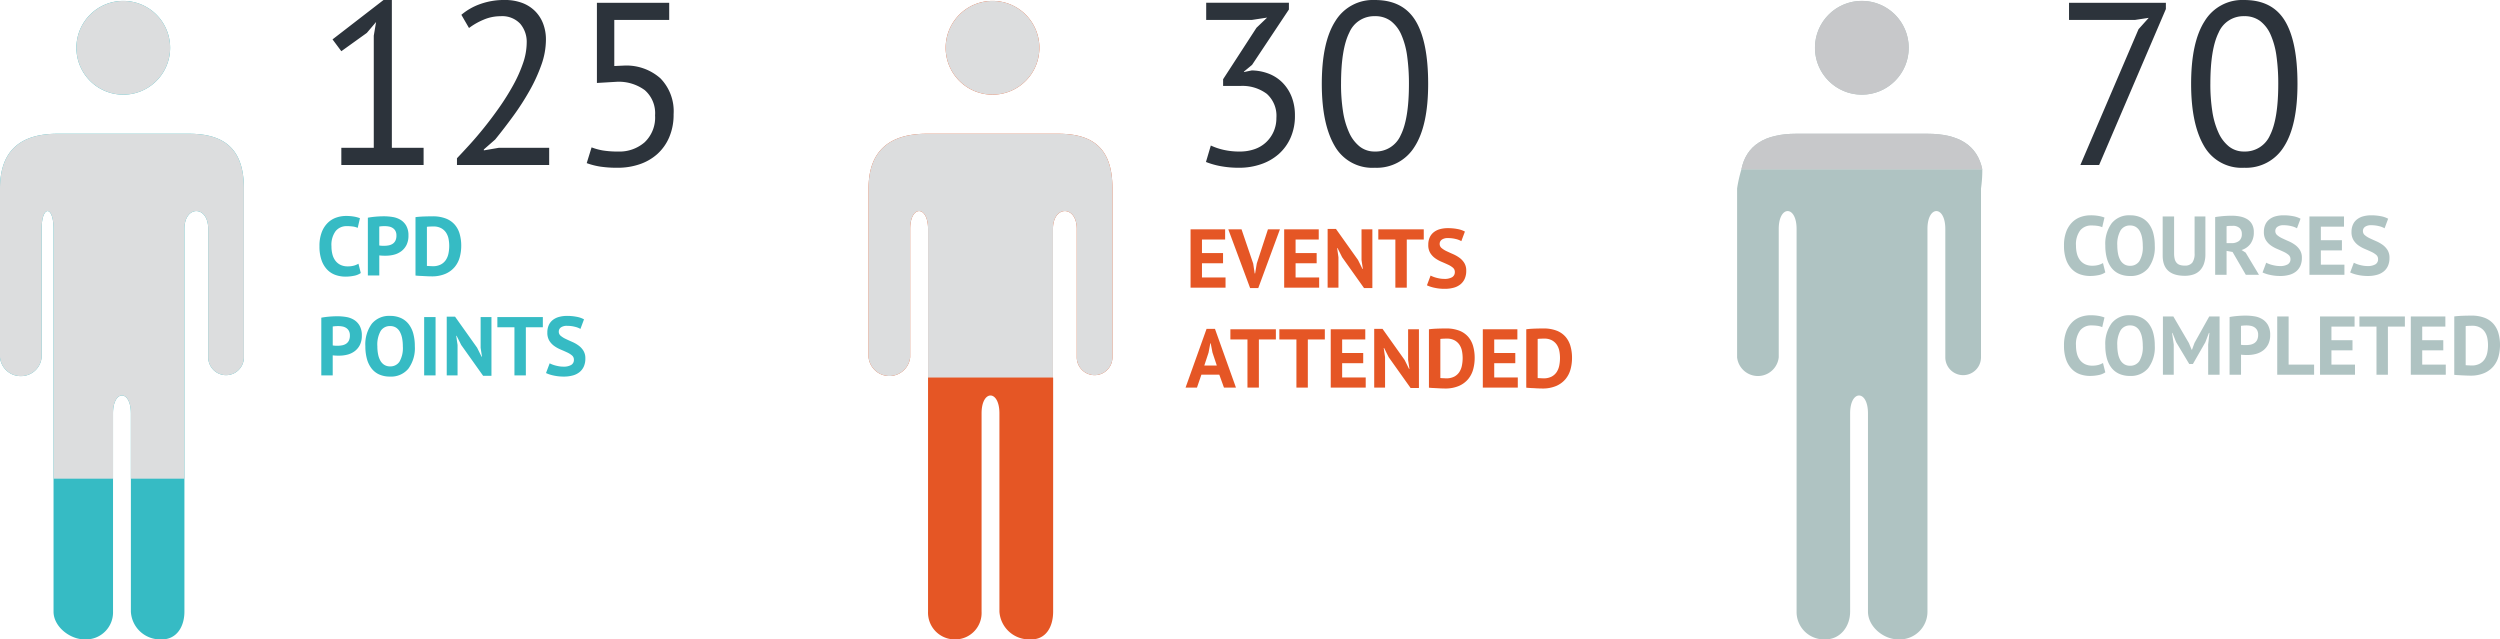 <svg xmlns="http://www.w3.org/2000/svg" width="420.242" height="107.482" viewBox="0 0 420.242 107.482">
  <g id="analysis" transform="translate(0 -5.378)">
    <g id="Layer_2" data-name="Layer 2">
      <g id="Layer_1" data-name="Layer 1">
        <path id="Path_23" data-name="Path 23" d="M4.207-2.882H9.66V-21.734l.389-2.3L8.491-22.2,4.207-19.124l-1.48-1.986L11.3-27.732h1.4v24.85h5.336V0H4.207ZM38.6-21.072a12.7,12.7,0,0,1-.76,4.226A27.389,27.389,0,0,1,35.853-12.5a43.159,43.159,0,0,1-2.746,4.265q-1.519,2.084-3.038,3.953L28.161-2.61v.156l2.493-.428h8.491V0h-15.5V-1.13q.857-.9,2.064-2.22T28.219-6.29q1.3-1.616,2.571-3.428a41.106,41.106,0,0,0,2.3-3.681,23.018,23.018,0,0,0,1.655-3.7,10.767,10.767,0,0,0,.623-3.467,4.691,4.691,0,0,0-1.091-3.174,4.134,4.134,0,0,0-3.311-1.266,7.22,7.22,0,0,0-2.882.6,11.222,11.222,0,0,0-2.415,1.383l-1.285-2.22a10.08,10.08,0,0,1,3.233-1.831,11.931,11.931,0,0,1,4.012-.662,8.324,8.324,0,0,1,2.96.487,6.086,6.086,0,0,1,2.181,1.383,5.967,5.967,0,0,1,1.363,2.123A7.434,7.434,0,0,1,38.6-21.072ZM50.752-2.259a6.435,6.435,0,0,0,4.44-1.558,5.728,5.728,0,0,0,1.753-4.518,5.136,5.136,0,0,0-1.733-4.246,7.382,7.382,0,0,0-4.771-1.4l-3.272.195V-27.265H59.321v2.882H50.09v7.751l1.675-.078a8.61,8.61,0,0,1,6.076,2.142,7.92,7.92,0,0,1,2.22,6.037,9.6,9.6,0,0,1-.74,3.876,8.028,8.028,0,0,1-2.006,2.824,8.573,8.573,0,0,1-2.98,1.714,11.271,11.271,0,0,1-3.661.584,19,19,0,0,1-2.96-.195,11.987,11.987,0,0,1-2.259-.584l.818-2.649a9.764,9.764,0,0,0,1.928.526A15.594,15.594,0,0,0,50.752-2.259Z" transform="translate(53.17 33.11)" fill="#2c333b"/>
        <path id="Path_24" data-name="Path 24" d="M7.476-.406A2.928,2.928,0,0,1,6.335.056,7.158,7.158,0,0,1,4.914.2,5.092,5.092,0,0,1,3.241-.077,3.578,3.578,0,0,1,1.848-.959,4.337,4.337,0,0,1,.889-2.541,6.876,6.876,0,0,1,.532-4.9a6.39,6.39,0,0,1,.4-2.415A4.38,4.38,0,0,1,1.967-8.883a3.823,3.823,0,0,1,1.421-.854A4.973,4.973,0,0,1,4.956-10a7.654,7.654,0,0,1,1.421.112,5.2,5.2,0,0,1,.959.266L6.958-7.994a2.776,2.776,0,0,0-.763-.224,6.968,6.968,0,0,0-1.071-.07,2.339,2.339,0,0,0-1.869.826A3.879,3.879,0,0,0,2.548-4.9a5.292,5.292,0,0,0,.168,1.379,2.97,2.97,0,0,0,.511,1.064,2.357,2.357,0,0,0,.854.686,2.706,2.706,0,0,0,1.183.245,3.865,3.865,0,0,0,1.064-.126,3.125,3.125,0,0,0,.756-.322Zm1.19-9.3q.588-.112,1.3-.175t1.407-.063a9.141,9.141,0,0,1,1.463.119,3.644,3.644,0,0,1,1.323.476,2.764,2.764,0,0,1,.959.994,3.272,3.272,0,0,1,.371,1.659,3.434,3.434,0,0,1-.322,1.561,2.98,2.98,0,0,1-.854,1.043A3.443,3.443,0,0,1,13.1-3.5a5.411,5.411,0,0,1-1.407.182h-.224q-.154,0-.322-.007t-.329-.021q-.161-.014-.231-.028V0H8.666Zm2.856,1.414q-.28,0-.532.021t-.406.049V-5.04a1.535,1.535,0,0,0,.168.028q.112.014.238.021t.245.007h.175a4.031,4.031,0,0,0,.749-.07,1.851,1.851,0,0,0,.665-.259,1.35,1.35,0,0,0,.469-.525,1.912,1.912,0,0,0,.175-.882,1.552,1.552,0,0,0-.168-.763,1.375,1.375,0,0,0-.441-.483,1.717,1.717,0,0,0-.623-.252A3.632,3.632,0,0,0,11.522-8.288ZM16.674-9.8q.294-.042.665-.07t.763-.042q.392-.014.763-.021t.665-.007a6.077,6.077,0,0,1,2.226.364,3.787,3.787,0,0,1,1.5,1.022,4.1,4.1,0,0,1,.84,1.568,7.116,7.116,0,0,1,.266,2,7.257,7.257,0,0,1-.252,1.918,4.341,4.341,0,0,1-.84,1.638A4.212,4.212,0,0,1,21.721-.28a5.75,5.75,0,0,1-2.373.434q-.224,0-.595-.014T17.983.1L17.22.063q-.364-.021-.546-.049Zm3.01,1.568q-.308,0-.623.014a3.809,3.809,0,0,0-.469.042V-1.61a1.125,1.125,0,0,0,.189.021l.287.014.294.014q.14.007.21.007a2.853,2.853,0,0,0,1.351-.287,2.3,2.3,0,0,0,.854-.763,3.073,3.073,0,0,0,.441-1.1,6.446,6.446,0,0,0,.126-1.281,6.09,6.09,0,0,0-.112-1.155,2.893,2.893,0,0,0-.413-1.043A2.328,2.328,0,0,0,21-7.938,2.641,2.641,0,0,0,19.684-8.232ZM.84,7.1q.588-.112,1.3-.175T3.542,6.86A9.141,9.141,0,0,1,5,6.979a3.644,3.644,0,0,1,1.323.476,2.764,2.764,0,0,1,.959.994,3.271,3.271,0,0,1,.371,1.659,3.434,3.434,0,0,1-.322,1.561,2.98,2.98,0,0,1-.854,1.043,3.443,3.443,0,0,1-1.211.588,5.411,5.411,0,0,1-1.407.182H3.64q-.154,0-.322-.007t-.329-.021q-.161-.014-.231-.028V16.8H.84ZM3.7,8.512q-.28,0-.532.021t-.406.049V11.76a1.535,1.535,0,0,0,.168.028q.112.014.238.021t.245.007h.175a4.031,4.031,0,0,0,.749-.07A1.851,1.851,0,0,0,5,11.487a1.35,1.35,0,0,0,.469-.525,1.912,1.912,0,0,0,.175-.882,1.552,1.552,0,0,0-.168-.763,1.375,1.375,0,0,0-.441-.483,1.717,1.717,0,0,0-.623-.252A3.632,3.632,0,0,0,3.7,8.512ZM8.246,11.9A5.833,5.833,0,0,1,9.324,8.127,3.745,3.745,0,0,1,12.4,6.8a4.316,4.316,0,0,1,1.834.364A3.455,3.455,0,0,1,15.54,8.2a4.528,4.528,0,0,1,.77,1.61,8.037,8.037,0,0,1,.252,2.086,5.807,5.807,0,0,1-1.085,3.773A3.75,3.75,0,0,1,12.4,17a4.352,4.352,0,0,1-1.848-.364A3.4,3.4,0,0,1,9.261,15.6a4.6,4.6,0,0,1-.763-1.61A8.036,8.036,0,0,1,8.246,11.9Zm2.016,0a6.9,6.9,0,0,0,.126,1.365,3.526,3.526,0,0,0,.385,1.071,1.959,1.959,0,0,0,.665.7,1.8,1.8,0,0,0,.966.252,1.82,1.82,0,0,0,1.582-.8,4.615,4.615,0,0,0,.56-2.59,7.014,7.014,0,0,0-.119-1.33,3.71,3.71,0,0,0-.371-1.078,1.931,1.931,0,0,0-.658-.721,1.811,1.811,0,0,0-.994-.259,1.806,1.806,0,0,0-1.582.819A4.63,4.63,0,0,0,10.262,11.9ZM18.13,7h1.918v9.8H18.13Zm6.23,4.69-.77-1.54h-.07l.224,1.54V16.8h-1.82V6.93h1.4l3.71,5.222.742,1.5h.07l-.224-1.5V7h1.82v9.87h-1.4ZM38.08,8.708H35.224V16.8H33.306V8.708h-2.87V7H38.08Zm5.222,5.46a.911.911,0,0,0-.329-.728,3.63,3.63,0,0,0-.826-.511q-.5-.231-1.078-.476a5.511,5.511,0,0,1-1.078-.6,3.07,3.07,0,0,1-.826-.889A2.545,2.545,0,0,1,38.836,9.6a2.979,2.979,0,0,1,.238-1.239,2.325,2.325,0,0,1,.679-.875A2.917,2.917,0,0,1,40.8,6.972,5,5,0,0,1,42.14,6.8a8.429,8.429,0,0,1,1.61.147A4.092,4.092,0,0,1,45,7.378l-.6,1.61a3.368,3.368,0,0,0-.924-.357,5.246,5.246,0,0,0-1.33-.161,1.7,1.7,0,0,0-1.029.266.845.845,0,0,0-.357.714.882.882,0,0,0,.329.7,3.809,3.809,0,0,0,.826.518q.5.238,1.078.49a5.791,5.791,0,0,1,1.078.609,3.1,3.1,0,0,1,.826.882,2.422,2.422,0,0,1,.329,1.309,3.231,3.231,0,0,1-.259,1.351,2.561,2.561,0,0,1-.728.945,3.076,3.076,0,0,1-1.134.56A5.533,5.533,0,0,1,41.636,17a7.794,7.794,0,0,1-1.848-.2,5.653,5.653,0,0,1-1.176-.392l.616-1.638a3.806,3.806,0,0,0,.4.182,5.129,5.129,0,0,0,.553.182,6.385,6.385,0,0,0,.651.14,4.382,4.382,0,0,0,.707.056,2.465,2.465,0,0,0,1.309-.287A.964.964,0,0,0,43.3,14.168Z" transform="translate(53.17 51.68)" fill="#36bbc4"/>
        <path id="Path_25" data-name="Path 25" d="M9.114-2.259a7.48,7.48,0,0,0,2.454-.39A5.417,5.417,0,0,0,13.516-3.8,5.478,5.478,0,0,0,14.8-5.609a5.594,5.594,0,0,0,.467-2.3,4.931,4.931,0,0,0-1.616-4.051,6.841,6.841,0,0,0-4.46-1.324H6.31v-1.13l5.609-8.647,1.792-1.714-2.532.389H3.467v-2.882H17.372v1.13l-6.193,9.309L9.815-15.7v.078l1.324-.273a8.313,8.313,0,0,1,2.882.565,6.578,6.578,0,0,1,2.3,1.519,7.036,7.036,0,0,1,1.519,2.376A8.492,8.492,0,0,1,18.384-8.3a8.982,8.982,0,0,1-.74,3.739,7.959,7.959,0,0,1-2.006,2.746,8.74,8.74,0,0,1-2.98,1.694A11.149,11.149,0,0,1,9.036.467,16.607,16.607,0,0,1,5.881.195a13.219,13.219,0,0,1-2.454-.7l.818-2.765a10.66,10.66,0,0,0,2.123.721A11.878,11.878,0,0,0,9.114-2.259ZM22.9-13.632q0-7.011,2.279-10.555a7.41,7.41,0,0,1,6.641-3.544q4.713,0,6.836,3.486t2.123,10.614q0,7.011-2.279,10.555A7.444,7.444,0,0,1,31.822.467a7.262,7.262,0,0,1-6.777-3.7Q22.9-6.933,22.9-13.632Zm3.233,0a29.538,29.538,0,0,0,.331,4.616A13.456,13.456,0,0,0,27.5-5.434,6.26,6.26,0,0,0,29.271-3.1a4.018,4.018,0,0,0,2.551.837,4.567,4.567,0,0,0,4.343-2.746q1.383-2.746,1.383-8.627a33.519,33.519,0,0,0-.292-4.6,13.344,13.344,0,0,0-.974-3.622,5.817,5.817,0,0,0-1.772-2.337,4.352,4.352,0,0,0-2.688-.818,4.537,4.537,0,0,0-4.3,2.765Q26.135-19.475,26.135-13.632Z" transform="translate(199.29 33.11)" fill="#2c333b"/>
        <g id="Group">
          <path id="Path_57" data-name="Path 57" d="M.84-9.8H6.65v1.708H2.758V-5.81H6.3V-4.1H2.758v2.394H6.72V0H.84ZM11.368-4.046,11.62-2.38h.07l.28-1.68L13.846-9.8h2.016L12.222.07H10.85L7.182-9.8H9.408ZM16.576-9.8h5.81v1.708H18.494V-5.81h3.542V-4.1H18.494v2.394h3.962V0h-5.88ZM26.32-5.11l-.77-1.54h-.07L25.7-5.11V0h-1.82V-9.87h1.4l3.71,5.222.742,1.5h.07l-.224-1.5V-9.8H31.4V.07H30ZM40.04-8.092H37.184V0H35.266V-8.092H32.4V-9.8H40.04Zm5.222,5.46a.911.911,0,0,0-.329-.728,3.63,3.63,0,0,0-.826-.511q-.5-.231-1.078-.476a5.511,5.511,0,0,1-1.078-.6,3.07,3.07,0,0,1-.826-.889A2.545,2.545,0,0,1,40.8-7.2a2.979,2.979,0,0,1,.238-1.239,2.325,2.325,0,0,1,.679-.875,2.917,2.917,0,0,1,1.043-.518A5,5,0,0,1,44.1-10a8.429,8.429,0,0,1,1.61.147,4.092,4.092,0,0,1,1.246.427l-.6,1.61a3.368,3.368,0,0,0-.924-.357A5.246,5.246,0,0,0,44.1-8.33a1.7,1.7,0,0,0-1.029.266.845.845,0,0,0-.357.714.882.882,0,0,0,.329.7,3.809,3.809,0,0,0,.826.518q.5.238,1.078.49a5.791,5.791,0,0,1,1.078.609,3.1,3.1,0,0,1,.826.882,2.422,2.422,0,0,1,.329,1.309,3.231,3.231,0,0,1-.259,1.351,2.561,2.561,0,0,1-.728.945,3.076,3.076,0,0,1-1.134.56A5.533,5.533,0,0,1,43.6.2,7.794,7.794,0,0,1,41.748,0a5.653,5.653,0,0,1-1.176-.392l.616-1.638a3.806,3.806,0,0,0,.4.182,5.129,5.129,0,0,0,.553.182,6.385,6.385,0,0,0,.651.14,4.382,4.382,0,0,0,.707.056,2.465,2.465,0,0,0,1.309-.287A.964.964,0,0,0,45.262-2.632Z" transform="translate(199.29 53.73)" fill="#e55625"/>
          <path id="Path_56" data-name="Path 56" d="M5.67-2.17H2.66L1.918,0H0L3.528-9.87H4.942L8.47,0H6.454ZM3.15-3.71h2.1L4.522-5.894l-.294-1.54h-.07L3.864-5.88Z" transform="translate(199.29 70.53)" fill="#e55625"/>
          <path id="Path_55" data-name="Path 55" d="M7.8-8.092H4.942V0H3.024V-8.092H.154V-9.8H7.8Z" transform="translate(206.67 70.53)" fill="#e55625"/>
          <path id="Path_54" data-name="Path 54" d="M7.8-8.092H4.942V0H3.024V-8.092H.154V-9.8H7.8ZM8.792-9.8H14.6v1.708H10.71V-5.81h3.542V-4.1H10.71v2.394h3.962V0H8.792Zm9.744,4.69-.77-1.54H17.7l.224,1.54V0H16.1V-9.87h1.4l3.71,5.222.742,1.5h.07l-.224-1.5V-9.8h1.82V.07h-1.4ZM25.3-9.8q.294-.042.665-.07t.763-.042q.392-.014.763-.021t.665-.007a6.077,6.077,0,0,1,2.226.364,3.787,3.787,0,0,1,1.5,1.022,4.1,4.1,0,0,1,.84,1.568,7.117,7.117,0,0,1,.266,2,7.257,7.257,0,0,1-.252,1.918,4.341,4.341,0,0,1-.84,1.638A4.212,4.212,0,0,1,30.345-.28a5.75,5.75,0,0,1-2.373.434q-.224,0-.595-.014T26.607.1L25.844.063Q25.48.042,25.3.014Zm3.01,1.568q-.308,0-.623.014a3.809,3.809,0,0,0-.469.042V-1.61a1.125,1.125,0,0,0,.189.021l.287.014.294.014q.14.007.21.007a2.853,2.853,0,0,0,1.351-.287A2.3,2.3,0,0,0,30.4-2.6a3.073,3.073,0,0,0,.441-1.1,6.446,6.446,0,0,0,.126-1.281,6.09,6.09,0,0,0-.112-1.155,2.893,2.893,0,0,0-.413-1.043,2.328,2.328,0,0,0-.819-.756A2.641,2.641,0,0,0,28.308-8.232ZM34.356-9.8h5.81v1.708H36.274V-5.81h3.542V-4.1H36.274v2.394h3.962V0h-5.88Z" transform="translate(214.9 70.53)" fill="#e55625"/>
          <path id="Path_53" data-name="Path 53" d="M.84-9.8q.294-.042.665-.07t.763-.042q.392-.014.763-.021T3.7-9.94a6.077,6.077,0,0,1,2.226.364,3.787,3.787,0,0,1,1.5,1.022,4.1,4.1,0,0,1,.84,1.568,7.117,7.117,0,0,1,.266,2,7.257,7.257,0,0,1-.252,1.918,4.341,4.341,0,0,1-.84,1.638A4.212,4.212,0,0,1,5.887-.28,5.75,5.75,0,0,1,3.514.154q-.224,0-.6-.014T2.149.1L1.386.063Q1.022.042.84.014ZM3.85-8.232q-.308,0-.623.014a3.809,3.809,0,0,0-.469.042V-1.61a1.125,1.125,0,0,0,.189.021l.287.014.294.014q.14.007.21.007a2.853,2.853,0,0,0,1.351-.287A2.3,2.3,0,0,0,5.943-2.6a3.073,3.073,0,0,0,.441-1.1A6.446,6.446,0,0,0,6.51-4.984,6.09,6.09,0,0,0,6.4-6.139a2.893,2.893,0,0,0-.413-1.043,2.328,2.328,0,0,0-.819-.756A2.641,2.641,0,0,0,3.85-8.232Z" transform="translate(255.72 70.53)" fill="#e55625"/>
        </g>
        <path id="Path_26" data-name="Path 26" d="M4.285,0l9.776-22.825,1.714-1.909-2.3.351H2.376v-2.882H18.657v1.052L7.439,0ZM22.9-13.632q0-7.011,2.279-10.555a7.41,7.41,0,0,1,6.641-3.544q4.713,0,6.836,3.486t2.123,10.614q0,7.011-2.279,10.555A7.444,7.444,0,0,1,31.822.467a7.262,7.262,0,0,1-6.777-3.7Q22.9-6.933,22.9-13.632Zm3.233,0a29.538,29.538,0,0,0,.331,4.616A13.456,13.456,0,0,0,27.5-5.434,6.26,6.26,0,0,0,29.271-3.1a4.018,4.018,0,0,0,2.551.837,4.567,4.567,0,0,0,4.343-2.746q1.383-2.746,1.383-8.627a33.519,33.519,0,0,0-.292-4.6,13.344,13.344,0,0,0-.974-3.622,5.817,5.817,0,0,0-1.772-2.337,4.352,4.352,0,0,0-2.688-.818,4.537,4.537,0,0,0-4.3,2.765Q26.135-19.475,26.135-13.632Z" transform="translate(345.42 33.11)" fill="#2c333b"/>
        <path id="Path_27" data-name="Path 27" d="M7.476-.406A2.928,2.928,0,0,1,6.335.056,7.158,7.158,0,0,1,4.914.2,5.092,5.092,0,0,1,3.241-.077,3.578,3.578,0,0,1,1.848-.959,4.337,4.337,0,0,1,.889-2.541,6.876,6.876,0,0,1,.532-4.9a6.39,6.39,0,0,1,.4-2.415A4.38,4.38,0,0,1,1.967-8.883a3.823,3.823,0,0,1,1.421-.854A4.973,4.973,0,0,1,4.956-10a7.654,7.654,0,0,1,1.421.112,5.2,5.2,0,0,1,.959.266L6.958-7.994a2.776,2.776,0,0,0-.763-.224,6.968,6.968,0,0,0-1.071-.07,2.339,2.339,0,0,0-1.869.826A3.879,3.879,0,0,0,2.548-4.9a5.292,5.292,0,0,0,.168,1.379,2.97,2.97,0,0,0,.511,1.064,2.357,2.357,0,0,0,.854.686,2.706,2.706,0,0,0,1.183.245,3.865,3.865,0,0,0,1.064-.126,3.125,3.125,0,0,0,.756-.322Zm0-4.494A5.833,5.833,0,0,1,8.554-8.673,3.745,3.745,0,0,1,11.634-10a4.316,4.316,0,0,1,1.834.364A3.455,3.455,0,0,1,14.77-8.6a4.528,4.528,0,0,1,.77,1.61A8.036,8.036,0,0,1,15.792-4.9a5.807,5.807,0,0,1-1.085,3.773A3.75,3.75,0,0,1,11.634.2,4.352,4.352,0,0,1,9.786-.168,3.4,3.4,0,0,1,8.491-1.2a4.6,4.6,0,0,1-.763-1.61A8.037,8.037,0,0,1,7.476-4.9Zm2.016,0a6.9,6.9,0,0,0,.126,1.365A3.526,3.526,0,0,0,10-2.464a1.959,1.959,0,0,0,.665.7,1.8,1.8,0,0,0,.966.252,1.82,1.82,0,0,0,1.582-.8,4.615,4.615,0,0,0,.56-2.59,7.014,7.014,0,0,0-.119-1.33,3.71,3.71,0,0,0-.371-1.078,1.931,1.931,0,0,0-.658-.721,1.811,1.811,0,0,0-.994-.259,1.806,1.806,0,0,0-1.582.819A4.63,4.63,0,0,0,9.492-4.9ZM22.484-9.8H24.3v6.328a4.758,4.758,0,0,1-.252,1.638,3.075,3.075,0,0,1-.7,1.134,2.7,2.7,0,0,1-1.092.658,4.54,4.54,0,0,1-1.414.21q-3.724,0-3.724-3.4V-9.8H19.04v6.188a3.877,3.877,0,0,0,.105.973A1.5,1.5,0,0,0,19.474-2a1.246,1.246,0,0,0,.56.35,2.635,2.635,0,0,0,.784.105,1.536,1.536,0,0,0,1.274-.49,2.54,2.54,0,0,0,.392-1.582Zm3.458.1q.322-.056.693-.1t.742-.077q.371-.028.721-.042t.644-.014a7.241,7.241,0,0,1,1.351.126,3.689,3.689,0,0,1,1.19.434,2.321,2.321,0,0,1,.84.847,2.643,2.643,0,0,1,.315,1.351,3.21,3.21,0,0,1-.56,1.96,2.885,2.885,0,0,1-1.5,1.05l.686.434L33.306,0H31.094L28.868-3.836,27.86-4.018V0H25.942Zm2.94,1.47q-.294,0-.581.014a2.178,2.178,0,0,0-.441.056V-5.32h.812a2.045,2.045,0,0,0,1.274-.364,1.421,1.421,0,0,0,.476-1.2,1.268,1.268,0,0,0-.392-.987A1.651,1.651,0,0,0,28.882-8.232Zm9.716,5.6a.911.911,0,0,0-.329-.728,3.63,3.63,0,0,0-.826-.511q-.5-.231-1.078-.476a5.511,5.511,0,0,1-1.078-.6,3.07,3.07,0,0,1-.826-.889A2.545,2.545,0,0,1,34.132-7.2a2.979,2.979,0,0,1,.238-1.239,2.325,2.325,0,0,1,.679-.875,2.917,2.917,0,0,1,1.043-.518A5,5,0,0,1,37.436-10a8.429,8.429,0,0,1,1.61.147,4.092,4.092,0,0,1,1.246.427l-.6,1.61a3.368,3.368,0,0,0-.924-.357,5.246,5.246,0,0,0-1.33-.161,1.7,1.7,0,0,0-1.029.266.845.845,0,0,0-.357.714.882.882,0,0,0,.329.7,3.809,3.809,0,0,0,.826.518q.5.238,1.078.49a5.791,5.791,0,0,1,1.078.609,3.1,3.1,0,0,1,.826.882,2.422,2.422,0,0,1,.329,1.309,3.231,3.231,0,0,1-.259,1.351,2.561,2.561,0,0,1-.728.945,3.076,3.076,0,0,1-1.134.56A5.533,5.533,0,0,1,36.932.2,7.794,7.794,0,0,1,35.084,0a5.653,5.653,0,0,1-1.176-.392l.616-1.638a3.806,3.806,0,0,0,.4.182,5.129,5.129,0,0,0,.553.182,6.385,6.385,0,0,0,.651.14,4.382,4.382,0,0,0,.707.056,2.465,2.465,0,0,0,1.309-.287A.964.964,0,0,0,38.6-2.632ZM41.79-9.8H47.6v1.708H43.708V-5.81H47.25V-4.1H43.708v2.394H47.67V0H41.79ZM53.326-2.632A.911.911,0,0,0,53-3.36a3.63,3.63,0,0,0-.826-.511q-.5-.231-1.078-.476a5.511,5.511,0,0,1-1.078-.6,3.07,3.07,0,0,1-.826-.889A2.545,2.545,0,0,1,48.86-7.2,2.979,2.979,0,0,1,49.1-8.435a2.325,2.325,0,0,1,.679-.875,2.917,2.917,0,0,1,1.043-.518A5,5,0,0,1,52.164-10a8.429,8.429,0,0,1,1.61.147,4.092,4.092,0,0,1,1.246.427l-.6,1.61a3.368,3.368,0,0,0-.924-.357,5.246,5.246,0,0,0-1.33-.161,1.7,1.7,0,0,0-1.029.266.845.845,0,0,0-.357.714.882.882,0,0,0,.329.7,3.809,3.809,0,0,0,.826.518q.5.238,1.078.49a5.791,5.791,0,0,1,1.078.609,3.1,3.1,0,0,1,.826.882,2.422,2.422,0,0,1,.329,1.309,3.231,3.231,0,0,1-.259,1.351,2.561,2.561,0,0,1-.728.945,3.076,3.076,0,0,1-1.134.56A5.533,5.533,0,0,1,51.66.2,7.794,7.794,0,0,1,49.812,0a5.653,5.653,0,0,1-1.176-.392l.616-1.638a3.806,3.806,0,0,0,.4.182,5.129,5.129,0,0,0,.553.182,6.385,6.385,0,0,0,.651.14,4.382,4.382,0,0,0,.707.056,2.465,2.465,0,0,0,1.309-.287A.964.964,0,0,0,53.326-2.632ZM7.476,16.394a2.928,2.928,0,0,1-1.141.462A7.158,7.158,0,0,1,4.914,17a5.092,5.092,0,0,1-1.673-.273,3.578,3.578,0,0,1-1.393-.882,4.337,4.337,0,0,1-.959-1.582A6.876,6.876,0,0,1,.532,11.9a6.39,6.39,0,0,1,.4-2.415A4.38,4.38,0,0,1,1.967,7.917a3.823,3.823,0,0,1,1.421-.854A4.973,4.973,0,0,1,4.956,6.8a7.654,7.654,0,0,1,1.421.112,5.2,5.2,0,0,1,.959.266L6.958,8.806a2.776,2.776,0,0,0-.763-.224,6.968,6.968,0,0,0-1.071-.07,2.339,2.339,0,0,0-1.869.826A3.879,3.879,0,0,0,2.548,11.9a5.292,5.292,0,0,0,.168,1.379,2.97,2.97,0,0,0,.511,1.064,2.357,2.357,0,0,0,.854.686,2.706,2.706,0,0,0,1.183.245,3.865,3.865,0,0,0,1.064-.126,3.125,3.125,0,0,0,.756-.322Zm0-4.494A5.833,5.833,0,0,1,8.554,8.127,3.745,3.745,0,0,1,11.634,6.8a4.316,4.316,0,0,1,1.834.364A3.455,3.455,0,0,1,14.77,8.2a4.528,4.528,0,0,1,.77,1.61,8.036,8.036,0,0,1,.252,2.086,5.807,5.807,0,0,1-1.085,3.773A3.75,3.75,0,0,1,11.634,17a4.352,4.352,0,0,1-1.848-.364,3.4,3.4,0,0,1-1.3-1.036,4.6,4.6,0,0,1-.763-1.61A8.037,8.037,0,0,1,7.476,11.9Zm2.016,0a6.9,6.9,0,0,0,.126,1.365A3.526,3.526,0,0,0,10,14.336a1.959,1.959,0,0,0,.665.7,1.8,1.8,0,0,0,.966.252,1.82,1.82,0,0,0,1.582-.8,4.615,4.615,0,0,0,.56-2.59,7.014,7.014,0,0,0-.119-1.33,3.71,3.71,0,0,0-.371-1.078,1.931,1.931,0,0,0-.658-.721,1.811,1.811,0,0,0-.994-.259,1.806,1.806,0,0,0-1.582.819A4.63,4.63,0,0,0,9.492,11.9Zm15.274-.182.21-1.946h-.084l-.6,1.568L22.2,14.994h-.616l-2.2-3.668-.616-1.554H18.7l.28,1.932v5.1h-1.82V7h1.75l2.618,4.48.462,1.12h.056l.42-1.148L24.948,7h1.736v9.8H24.766Zm3.6-4.62q.588-.112,1.3-.175t1.407-.063a9.141,9.141,0,0,1,1.463.119,3.644,3.644,0,0,1,1.323.476,2.764,2.764,0,0,1,.959.994,3.271,3.271,0,0,1,.371,1.659,3.434,3.434,0,0,1-.322,1.561,2.98,2.98,0,0,1-.854,1.043,3.443,3.443,0,0,1-1.211.588,5.411,5.411,0,0,1-1.407.182h-.224q-.154,0-.322-.007t-.329-.021q-.161-.014-.231-.028V16.8H28.364ZM31.22,8.512q-.28,0-.532.021t-.406.049V11.76a1.535,1.535,0,0,0,.168.028q.112.014.238.021t.245.007h.175a4.031,4.031,0,0,0,.749-.07,1.851,1.851,0,0,0,.665-.259,1.35,1.35,0,0,0,.469-.525,1.912,1.912,0,0,0,.175-.882A1.552,1.552,0,0,0,33,9.317a1.375,1.375,0,0,0-.441-.483,1.717,1.717,0,0,0-.623-.252A3.632,3.632,0,0,0,31.22,8.512ZM42.574,16.8h-6.2V7H38.29v8.092h4.284ZM43.568,7h5.81V8.708H45.486V10.99h3.542V12.7H45.486v2.394h3.962V16.8h-5.88ZM57.834,8.708H54.978V16.8H53.06V8.708H50.19V7h7.644ZM58.828,7h5.81V8.708H60.746V10.99h3.542V12.7H60.746v2.394h3.962V16.8h-5.88Zm7.308,0q.294-.042.665-.07t.763-.042q.392-.014.763-.021t.665-.007a6.077,6.077,0,0,1,2.226.364,3.787,3.787,0,0,1,1.5,1.022,4.1,4.1,0,0,1,.84,1.568,7.117,7.117,0,0,1,.266,2,7.257,7.257,0,0,1-.252,1.918,4.34,4.34,0,0,1-.84,1.638,4.212,4.212,0,0,1-1.547,1.148,5.75,5.75,0,0,1-2.373.434q-.224,0-.6-.014t-.77-.035l-.763-.042q-.364-.021-.546-.049Zm3.01,1.568q-.308,0-.623.014a3.809,3.809,0,0,0-.469.042V15.19a1.125,1.125,0,0,0,.189.021l.287.014.294.014q.14.007.21.007a2.853,2.853,0,0,0,1.351-.287,2.3,2.3,0,0,0,.854-.763,3.073,3.073,0,0,0,.441-1.1,6.446,6.446,0,0,0,.126-1.281,6.09,6.09,0,0,0-.112-1.155,2.893,2.893,0,0,0-.413-1.043,2.328,2.328,0,0,0-.819-.756A2.641,2.641,0,0,0,69.146,8.568Z" transform="translate(346.42 51.57)" fill="#afc3c2"/>
        <path id="Path_1" data-name="Path 1" d="M324,27.86H301.93q-8,0-9.21,6h40.5Q332,27.86,324,27.86Z" fill="#afc3c2"/>
        <path id="Path_28" data-name="Path 28" d="M7.88,0A7.88,7.88,0,1,1,0,7.88,7.88,7.88,0,0,1,7.88,0Z" transform="translate(305.09 5.53)" fill="#afc3c2"/>
        <g id="Group_1" data-name="Group 1">
          <path id="Path_2" data-name="Path 2" d="M324,27.86H301.93q-8,0-9.21,6h40.5Q332,27.86,324,27.86Z" fill="#c7c8ca"/>
          <circle id="Ellipse_2" data-name="Ellipse 2" cx="7.88" cy="7.88" r="7.88" transform="translate(305.09 5.53)" fill="#c7c8ca"/>
        </g>
        <path id="Path_3" data-name="Path 3" d="M292,65.44a3.52,3.52,0,0,0,7,0V43.86c0-4,3-4,3,0v64.33a4.61,4.61,0,0,0,4.48,4.67h.35c2.51,0,4.17-2.16,4.17-4.67V74.86c0-4,3-4,3,0v33.33c0,2.51,2.59,4.67,5.1,4.67h.35a4.66,4.66,0,0,0,4.55-4.67V43.86c0-4,3-4,3,0V65.44a3,3,0,0,0,6,0V37.06a21.723,21.723,0,0,0,.22-3.2h-40.5a23.273,23.273,0,0,0-.72,3.2Z" fill="#afc3c2"/>
        <path id="Path_4" data-name="Path 4" d="M177.88,27.86H155.8c-6.31,0-9.8,2.9-9.8,9.2V65.44a3.52,3.52,0,0,0,7,0V43.86c0-4,3-4,3,0v25h21v-25c0-4,4-4,4,0V65.44a3,3,0,0,0,6,0V37.06C187,30.76,184.19,27.86,177.88,27.86Z" fill="#e55625"/>
        <path id="Path_29" data-name="Path 29" d="M7.88,0A7.88,7.88,0,1,1,0,7.88,7.88,7.88,0,0,1,7.88,0Z" transform="translate(158.96 5.53)" fill="#e55625"/>
        <g id="Group_2" data-name="Group 2">
          <path id="Path_5" data-name="Path 5" d="M177.88,27.86H155.8c-6.31,0-9.8,2.9-9.8,9.2V65.44a3.52,3.52,0,0,0,7,0V43.86c0-4,3-4,3,0v25h21v-25c0-4,4-4,4,0V65.44a3,3,0,0,0,6,0V37.06C187,30.76,184.19,27.86,177.88,27.86Z" fill="#dcddde"/>
          <circle id="Ellipse_4" data-name="Ellipse 4" cx="7.88" cy="7.88" r="7.88" transform="translate(158.96 5.53)" fill="#dcddde"/>
        </g>
        <path id="Path_6" data-name="Path 6" d="M156,70v38.19a4.5,4.5,0,0,0,4.36,4.67h.35a4.45,4.45,0,0,0,4.29-4.67V74.86c0-4,3-4,3,0v33.33a5,5,0,0,0,5,4.67h.35c2.51,0,3.68-2.16,3.68-4.67V68.86H156Z" fill="#e55625"/>
        <path id="Path_7" data-name="Path 7" d="M19,74.86c0-4,3-4,3,0v11h9v-42c0-4,4-4,4,0V65.44a3,3,0,0,0,6,0V37.06c0-6.31-2.94-9.2-9.25-9.2H9.68c-6.31,0-9.68,2.9-9.68,9.2V65.44A3.48,3.48,0,0,0,3.5,68.6,3.48,3.48,0,0,0,7,65.44V43.86c0-4,2-4,2,0v42H19Z" fill="#36bbc4"/>
        <path id="Path_30" data-name="Path 30" d="M7.88,0A7.88,7.88,0,1,1,0,7.88,7.88,7.88,0,0,1,7.88,0Z" transform="translate(12.84 5.53)" fill="#36bbc4"/>
        <g id="Group_3" data-name="Group 3">
          <path id="Path_8" data-name="Path 8" d="M19,74.86c0-4,3-4,3,0v11h9v-42c0-4,4-4,4,0V65.44a3,3,0,0,0,6,0V37.06c0-6.31-2.94-9.2-9.25-9.2H9.68c-6.31,0-9.68,2.9-9.68,9.2V65.44A3.48,3.48,0,0,0,3.5,68.6,3.48,3.48,0,0,0,7,65.44V43.86c0-4,2-4,2,0v42H19Z" fill="#dcddde"/>
          <circle id="Ellipse_6" data-name="Ellipse 6" cx="7.88" cy="7.88" r="7.88" transform="translate(12.84 5.53)" fill="#dcddde"/>
        </g>
        <path id="Path_9" data-name="Path 9" d="M14.23,112.86h.35A4.55,4.55,0,0,0,19,108.19V85.86H9v22.33C9,110.7,11.73,112.86,14.23,112.86Z" fill="#36bbc4"/>
        <path id="Path_10" data-name="Path 10" d="M22,108.19a4.93,4.93,0,0,0,4.85,4.67h.35c2.51,0,3.8-2.16,3.8-4.67V85.86H22Z" fill="#36bbc4"/>
      </g>
    </g>
  </g>
</svg>
